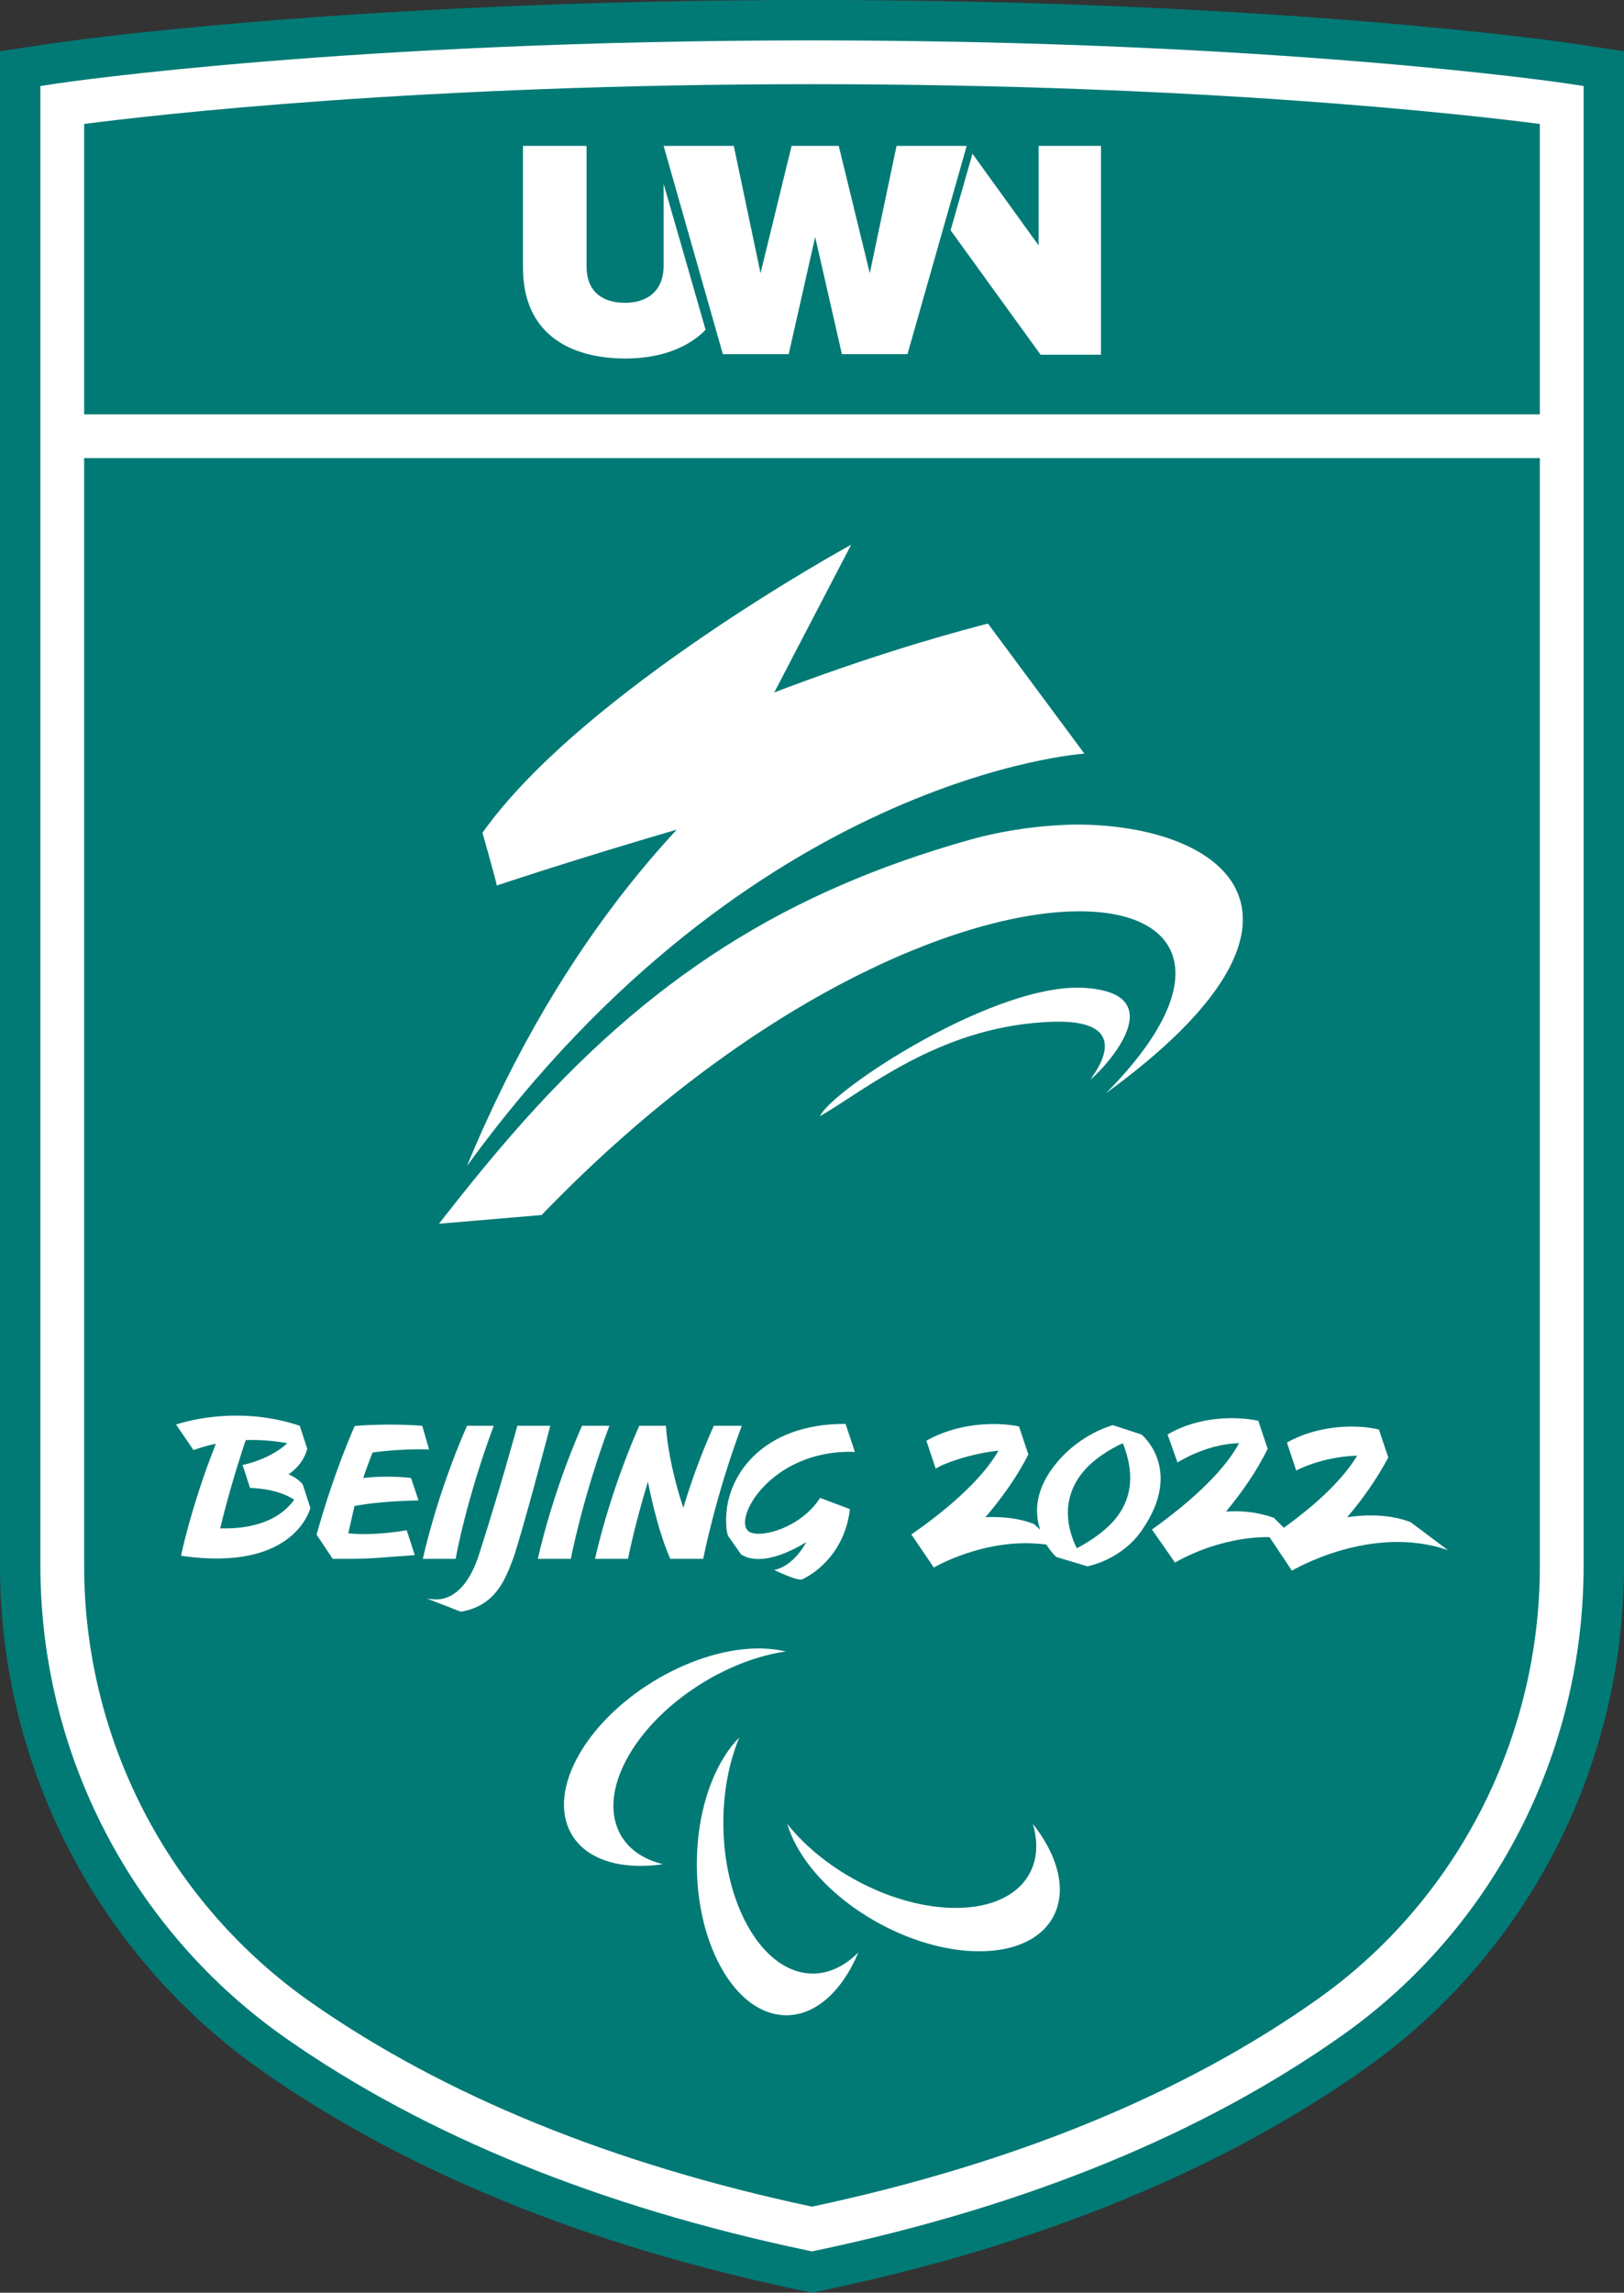 <?xml version="1.0" encoding="UTF-8"?><svg id="Layer_2" xmlns="http://www.w3.org/2000/svg" viewBox="0 0 482.43 680.902"><rect x="0" y="0" width="482.43" height="680.902" fill="#333333" stroke="none"/><defs><style>.cls-1{fill:#017a76;}.cls-2{fill:#fff;}</style></defs><path class="cls-1" d="M237.408,680.101c-63.053-13.256-116.612-35.061-159.19-64.808C29.24,581.076,0,524.933,0,465.111V15.215l15.748-2.37c.859-.129,87.132-12.845,225.467-12.845s224.61,12.716,225.465,12.845l15.75,2.37v449.909c0,59.35-28.629,115.058-76.581,149.019-42.834,30.336-96.944,52.527-160.828,65.958l-3.805.801-3.807-.801h0Z"/><path class="cls-2" d="M464.896,24.712c-.845-.127-86.103-12.711-223.682-12.711S18.378,24.585,17.533,24.712l-5.533.833v439.566c0,55.905,27.324,108.371,73.09,140.346,41.246,28.816,93.324,49.979,154.787,62.901l1.337.281,1.337-.281c62.268-13.091,114.875-34.626,156.361-64.008,44.781-31.715,71.517-83.763,71.517-139.226V25.545l-5.533-.833Z"/><path class="cls-2" d="M241.214,655.353c-59.153-12.583-109.174-32.953-148.679-60.554-42.288-29.544-67.535-78.026-67.535-129.688V36.816c20.922-2.709,99.904-11.815,216.214-11.815s195.283,9.104,216.215,11.815v428.308c0,51.253-24.685,99.334-66.03,128.617-39.728,28.137-90.252,48.863-150.185,61.612h0Z"/><path class="cls-1" d="M241.214,655.353c-59.159-12.583-109.172-32.952-148.679-60.554-42.289-29.544-67.536-78.026-67.536-129.688V36.816c20.92-2.71,99.89-11.815,216.215-11.815s195.287,9.104,216.215,11.815v428.308c0,51.254-24.685,99.335-66.03,128.616-39.73,28.139-90.255,48.865-150.185,61.612h0Z"/><path class="cls-2" d="M197.137,54.611v24.293c0,7.753-5.125,11.027-11.447,11.027s-11.447-2.929-11.447-10.855v-35.752h-18.878v36.182c0,19.47,13.668,26.965,30.495,26.965,9.567,0,18.11-2.757,23.747-8.529-3.331-11.717-9.054-31.444-12.472-43.332h.002Z"/><polygon class="cls-2" points="308.528 43.326 308.528 72.874 288.881 45.652 282.388 68.395 309.125 105.352 327.063 105.352 327.063 43.326 308.528 43.326"/><polygon class="cls-2" points="235.15 43.326 225.925 81.145 217.98 43.326 197.137 43.326 214.735 105.18 234.295 105.18 242.155 70.376 250.099 105.18 269.574 105.18 287.172 43.326 266.329 43.326 258.384 81.145 249.16 43.326 235.15 43.326"/><path id="path22" class="cls-2" d="M127.464,430.465l-2.031-7.017c-6.832-.554-15.142-.369-19.205,0h0c-.554,0-.739,0-.923.185-5.54,12.742-9.233,24.929-11.264,32.131l4.801,7.202h3.139c9.418,0,10.156-.369,21.236-1.108l-2.401-7.386c-7.756,1.293-13.296,1.293-17.358.923.739-3.324,1.293-5.724,1.847-8.125,3.878-.739,10.156-1.477,19.02-1.662l-2.216-6.648s-6.463-.923-14.219,0c.739-2.216,1.662-4.617,2.77-7.571,4.063-.554,9.972-1.108,16.804-.923"/><path id="path26" class="cls-2" d="M65.418,453.916c1.477-6.278,4.063-15.696,7.571-26.222,4.986-.185,9.233.369,12.372.923-5.355,4.986-13.296,6.463-13.296,6.463l2.216,6.832s7.94,0,13.111,3.509c-5.355,7.386-14.958,8.679-21.975,8.494M85.731,437.851c2.401-1.662,4.617-4.063,5.54-7.571l-2.216-6.832v.185-.185c-16.989-5.724-32.316-1.847-36.748-.369l5.171,7.571c2.216-.739,4.432-1.477,6.648-1.847-7.202,18.097-10.341,33.054-10.341,33.239h0c33.978,4.986,38.409-14.219,38.409-14.219l-2.216-6.832s-.923-1.662-4.247-3.139"/><path id="path30" class="cls-2" d="M146.669,423.447h-7.94c-9.233,21.051-13.111,39.517-13.111,39.517h9.787c-.185,0,3.324-18.281,11.264-39.517"/><path id="path34" class="cls-2" d="M172.89,423.447c-9.233,21.051-13.111,39.517-13.111,39.517h9.787s3.509-18.281,11.449-39.517h-8.125Z"/><path id="path38" class="cls-2" d="M212.039,423.447c-4.063,9.048-7.017,17.543-9.048,24.375-2.401-7.202-4.617-16.25-5.171-24.375h-7.94c-9.233,21.051-13.111,39.517-13.111,39.517h9.787s1.847-9.602,5.909-22.898c1.477,7.202,3.509,15.696,6.648,22.898h9.787s3.509-18.281,11.449-39.517h-8.31Z"/><path id="path42" class="cls-2" d="M419.043,452.07c-5.724-2.216-12.372-2.401-18.835-1.477,4.247-4.986,8.679-11.08,12.188-17.727l-2.77-8.31c-6.832-1.662-18.281-1.293-27.33,3.878l2.77,8.31s7.202-4.063,18.097-4.432c-2.77,4.617-8.679,12.003-21.79,21.421l-2.955-2.955c-4.617-1.662-9.602-2.216-14.219-1.847,4.247-5.171,8.864-11.449,12.372-18.651l-2.77-8.31c-6.832-1.477-17.912-1.293-26.96,4.063l2.955,8.31s8.494-5.54,18.281-5.724c-2.77,5.171-9.418,13.85-25.668,25.483-.185,0-.185.185-.185.185l6.832,9.787s12.557-7.756,28.253-7.571h-.185l6.648,9.972s23.452-14.034,46.35-6.094l-11.08-8.31Z"/><path id="path46" class="cls-2" d="M331.145,451.331c-3.139,3.693-7.756,6.648-11.264,8.494-2.77-5.54-4.986-14.588,2.031-22.898,3.139-3.693,7.94-6.648,11.634-8.31,2.216,5.54,4.432,14.588-2.401,22.713M339.085,426.033l-8.494-2.77s-9.418,2.401-16.619,11.08c-6.648,7.94-6.648,14.958-4.986,19.943l-1.847-1.662c-4.617-1.847-9.602-2.216-14.404-2.031,4.432-5.171,9.233-11.634,12.742-18.651l-2.77-8.31c-7.202-1.477-18.466-.923-27.514,4.247l2.77,8.31c2.77-1.847,11.264-4.617,18.651-5.355-2.955,5.171-9.787,13.665-25.668,24.745-.185,0-.185.185-.185.185l6.648,9.787s15.512-9.233,33.424-6.832c1.477,2.401,2.955,3.693,2.955,3.693l9.233,2.77s10.341-1.847,16.435-11.08c12.188-17.912-.369-28.068-.369-28.068"/><path id="path50" class="cls-2" d="M153.686,423.447s-4.986,18.281-11.449,38.409c-2.216,6.832-5.54,11.08-9.418,12.557-2.401.923-4.063.554-5.909.369l9.972,3.878c10.156-1.662,13.111-9.418,15.327-15.142,2.401-6.278,11.264-40.071,11.264-40.071h-9.787Z"/><path id="path54" class="cls-2" d="M253.957,431.203l-2.77-8.31c-24.929-.185-36.194,15.881-35.455,29.73,0,1.293.185,2.585.554,3.509l3.878,5.54c4.063,2.585,10.895,1.477,19.389-3.693-2.216,3.878-5.355,7.386-9.602,8.31.185,0,6.832,3.324,8.31,2.77,4.432-2.031,12.742-8.31,14.219-20.867h0l-8.864-3.324h0c-5.54,8.679-17.173,12.003-20.867,10.156-5.724-2.955,5.909-24.745,31.208-23.821"/><path id="path128" class="cls-2" d="M323.943,320.591c2.216-1.477,25.668-24.929-.923-27.145-26.591-2.401-76.265,30.469-79.404,38.04,13.665-7.94,34.901-25.853,66.109-27.884,30.469-2.216,14.034,16.804,14.219,16.989"/><path id="path132" class="cls-2" d="M293.474,185.235s-97.501,22.529-154.746,161.024c84.575-116.152,183.368-122.43,183.368-122.43l-28.622-38.594Z"/><path id="path136" class="cls-2" d="M143.345,247.281s4.617,15.512,4.247,15.696c0,0,139.419-46.719,174.505-39.148l-28.622-38.594s-78.666,18.835-150.129,62.046"/><path id="path140" class="cls-2" d="M252.849,161.783s-79.589,43.395-109.504,85.498c0,0,4.432,15.881,4.247,15.696,0,0,56.876-45.611,82.174-56.876l23.083-44.319Z"/><g id="g142"><g id="g144"><g id="g150"><g id="g152"><path id="path166" class="cls-2" d="M287.75,249.497c-53.367,15.142-94.546,40.071-135.91,87.714h0c-10.341,11.818-21.421,26.222-21.421,26.222h0l30.469-2.585c117.075-121.322,237.474-106.549,167.672-36.194h0c71.094-51.705,36.378-79.773-9.048-79.773h0c-10.341.185-21.236,1.662-31.762,4.617"/></g></g></g></g><g id="Layer_1-2"><path id="path7" class="cls-2" d="M189.182,554.136c2.522.063,5.122-.094,7.753-.486-14.442-3.493-19.125-16.791-10.134-32.329,8.991-15.538,28.633-28.225,46.599-30.857-2.115-.501-4.433-.799-6.939-.877-19.72-.517-44.061,13.518-54.352,31.342-10.291,17.825-2.663,32.705,17.073,33.206Z"/><path id="path11" class="cls-2" d="M251.428,586.731c1.363-2.13,2.537-4.448,3.556-6.892-10.432,10.588-24.231,7.753-32.94-7.973s-9.429-39.096-2.428-55.856c-1.519,1.551-2.992,3.368-4.323,5.498-10.604,16.635-11.105,44.735-1.128,62.748,9.962,18.013,26.643,19.109,37.263,2.475Z"/><path id="path15" class="cls-2" d="M311.122,548.136c-1.206-2.209-2.647-4.37-4.292-6.453,4.198,14.238-4.981,24.952-22.947,24.952s-38.767-10.698-50.029-24.967c.627,2.083,1.504,4.245,2.71,6.453,9.414,17.339,33.739,31.389,54.321,31.389,20.582.031,29.635-14.019,20.237-31.374Z"/></g><rect class="cls-2" x="17.765" y="123.055" width="446.899" height="13"/></svg>